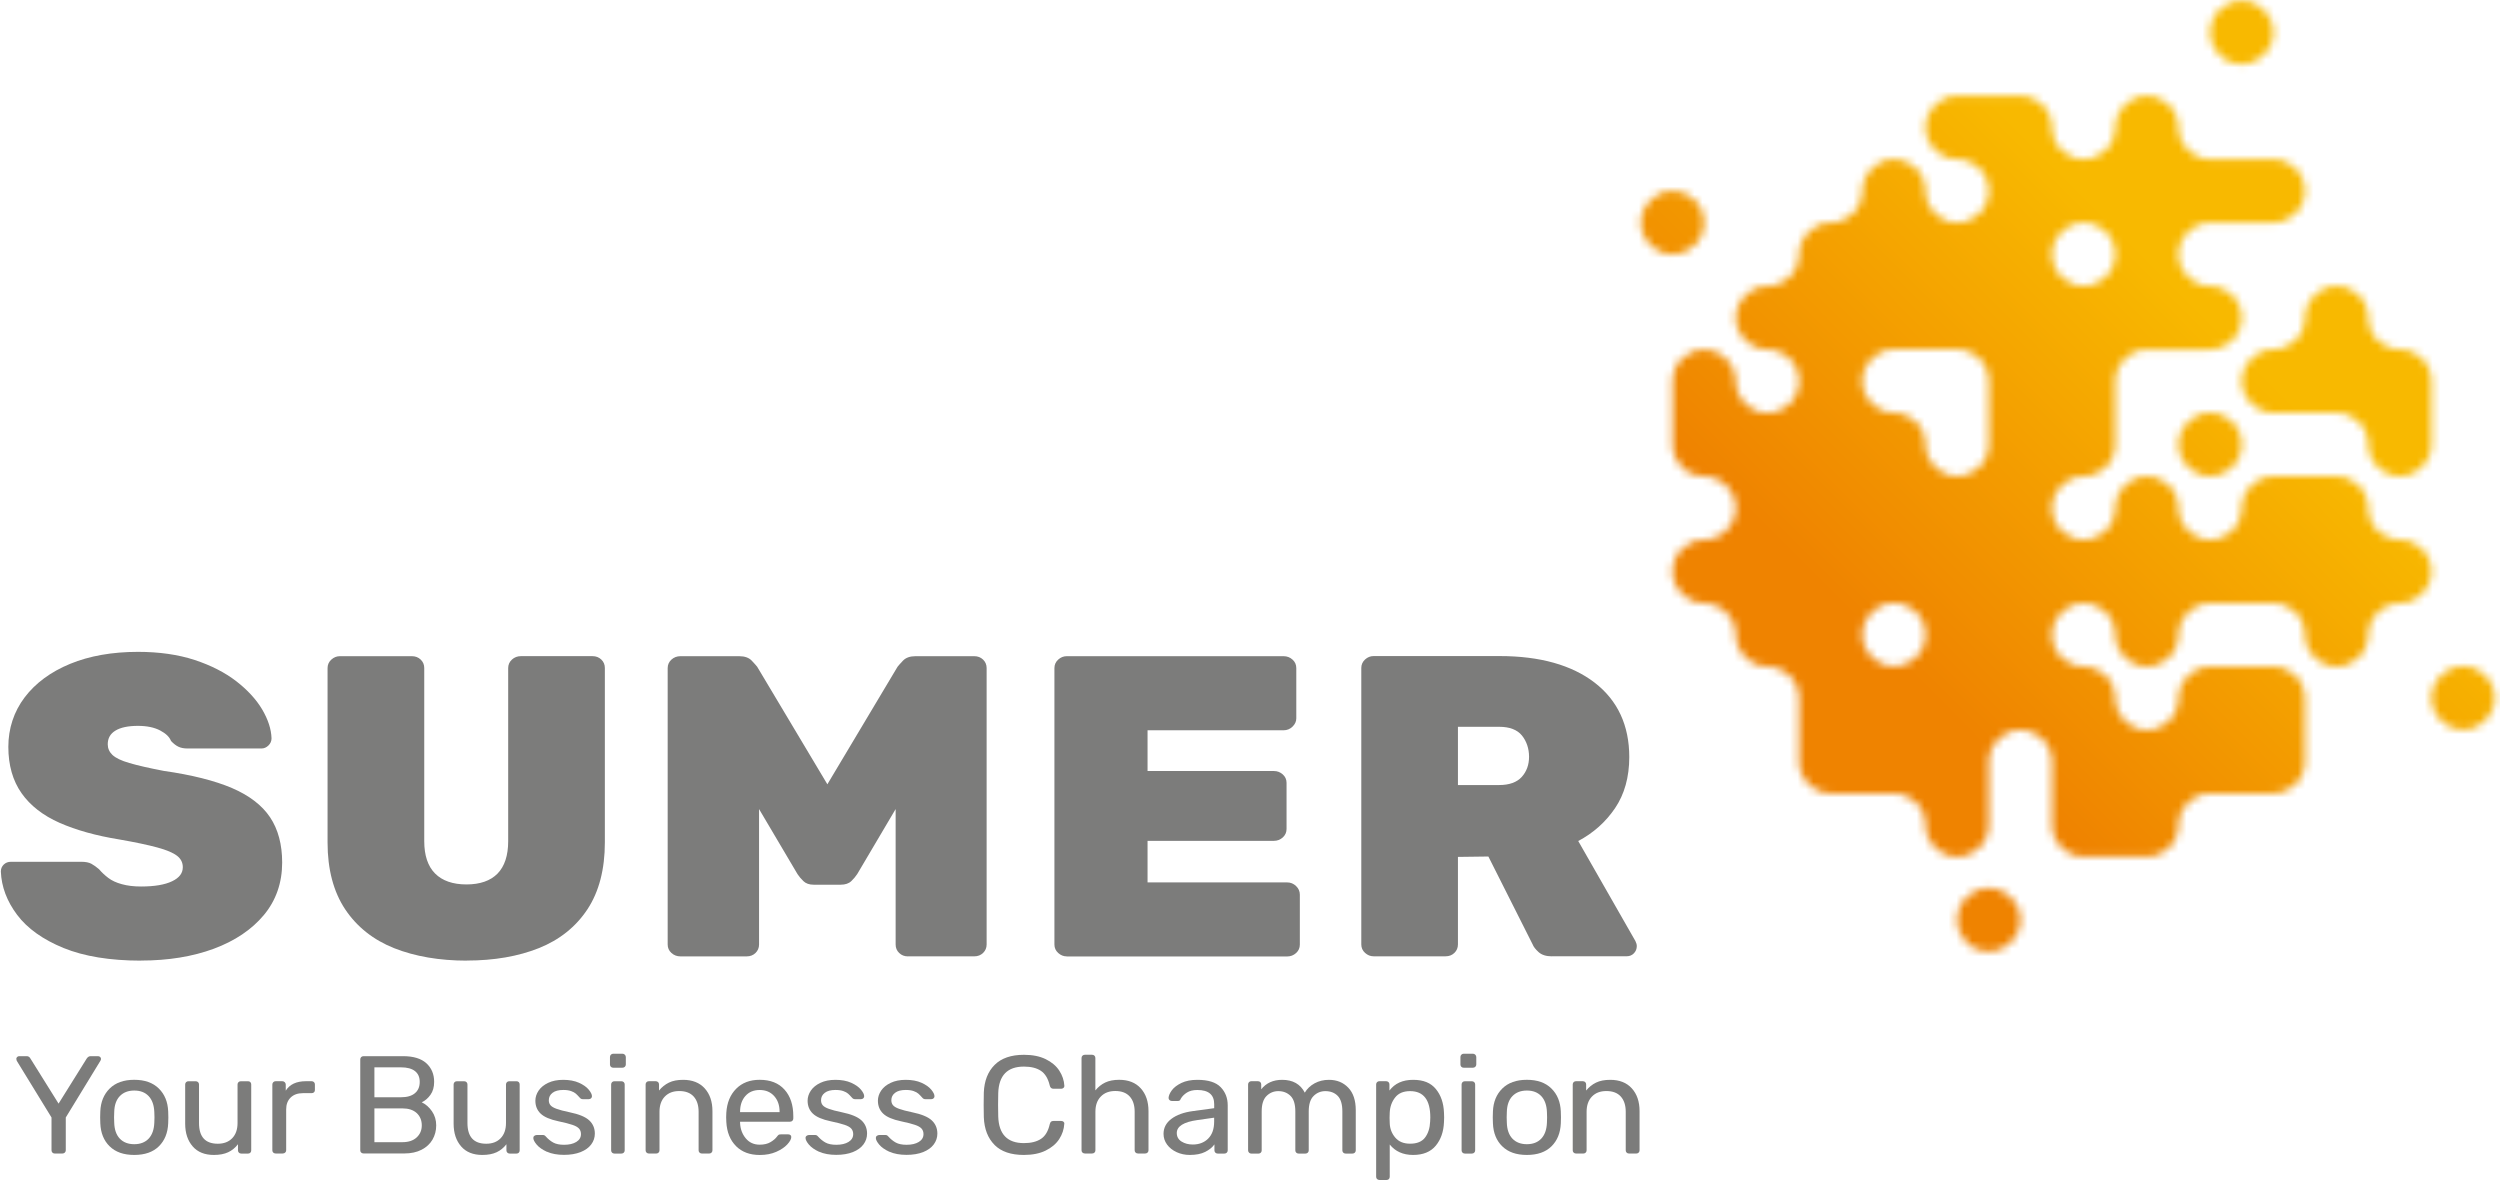 <svg width="315" height="151" viewBox="0 0 315 151" fill="none" xmlns="http://www.w3.org/2000/svg">
<mask id="mask0_1085_2804" style="mask-type:luminance" maskUnits="userSpaceOnUse" x="206" y="0" width="109" height="120">
<path d="M246.6 115.902C246.6 118.107 248.382 119.898 250.582 119.898C252.781 119.898 254.569 118.112 254.569 115.902C254.569 113.693 252.786 111.907 250.582 111.907C248.377 111.907 246.6 113.693 246.6 115.902ZM306.373 87.951C306.373 90.155 308.155 91.946 310.36 91.946C312.564 91.946 314.347 90.16 314.347 87.951C314.347 85.741 312.564 83.954 310.36 83.954C308.155 83.954 306.373 85.741 306.373 87.951ZM274.493 56.002C274.493 58.207 276.275 59.998 278.48 59.998C280.684 59.998 282.462 58.212 282.462 56.002C282.462 53.793 280.679 52.007 278.48 52.007C276.28 52.007 274.493 53.793 274.493 56.002ZM290.431 40.029C290.431 42.233 288.648 44.024 286.449 44.024C284.249 44.024 282.462 45.811 282.462 48.02C282.462 50.23 284.244 52.016 286.449 52.016H294.417C296.617 52.016 298.399 53.803 298.399 56.012C298.399 58.222 300.182 60.008 302.381 60.008C304.581 60.008 306.368 58.222 306.368 56.012V48.025C306.368 45.821 304.586 44.029 302.381 44.029C300.177 44.029 298.399 42.243 298.399 40.033C298.399 37.824 296.617 36.037 294.417 36.037C292.218 36.037 290.431 37.824 290.431 40.033M206.751 28.05C206.751 30.255 208.533 32.046 210.738 32.046C212.942 32.046 214.72 30.26 214.72 28.05C214.72 25.841 212.937 24.055 210.738 24.055C208.538 24.055 206.751 25.841 206.751 28.05ZM234.644 79.968C234.644 77.764 236.426 75.972 238.631 75.972C240.836 75.972 242.613 77.759 242.613 79.968C242.613 82.178 240.831 83.964 238.631 83.964C236.431 83.964 234.644 82.178 234.644 79.968ZM242.613 56.007C242.613 53.803 240.831 52.011 238.631 52.011C236.431 52.011 234.644 50.225 234.644 48.016C234.644 45.806 236.426 44.02 238.631 44.02H246.6C248.799 44.02 250.582 45.806 250.582 48.016V56.002C250.582 58.207 248.799 59.998 246.6 59.998C244.4 59.998 242.613 58.212 242.613 56.002M258.551 32.041C258.551 29.837 260.333 28.046 262.537 28.046C264.742 28.046 266.519 29.832 266.519 32.041C266.519 34.251 264.737 36.037 262.537 36.037C260.338 36.037 258.551 34.251 258.551 32.041ZM266.519 16.067C266.519 18.272 264.737 20.064 262.537 20.064C260.338 20.064 258.551 18.277 258.551 16.067C258.551 13.858 256.768 12.072 254.569 12.072H246.6C244.4 12.072 242.613 13.858 242.613 16.067C242.613 18.277 244.395 20.064 246.6 20.064C248.804 20.064 250.582 21.85 250.582 24.059C250.582 26.269 248.799 28.055 246.6 28.055C244.4 28.055 242.613 26.269 242.613 24.059C242.613 21.85 240.831 20.064 238.631 20.064C236.431 20.064 234.644 21.85 234.644 24.059C234.644 26.269 232.862 28.055 230.662 28.055C228.463 28.055 226.675 29.842 226.675 32.051C226.675 34.261 224.893 36.047 222.689 36.047C220.484 36.047 218.702 37.834 218.702 40.043C218.702 42.253 220.484 44.039 222.689 44.039C224.893 44.039 226.675 45.826 226.675 48.035C226.675 50.245 224.893 52.031 222.689 52.031C220.484 52.031 218.702 50.245 218.702 48.035C218.702 45.826 216.919 44.039 214.715 44.039C212.51 44.039 210.733 45.826 210.733 48.035V56.022C210.733 58.227 212.515 60.018 214.715 60.018C216.914 60.018 218.702 61.804 218.702 64.014C218.702 66.224 216.919 68.01 214.715 68.01C212.51 68.01 210.733 69.796 210.733 72.006C210.733 74.216 212.515 76.002 214.715 76.002C216.914 76.002 218.702 77.788 218.702 79.998C218.702 82.207 220.484 83.994 222.689 83.994C224.893 83.994 226.675 85.78 226.675 87.99V95.977C226.675 98.181 228.458 99.973 230.662 99.973H238.631C240.831 99.973 242.613 101.759 242.613 103.969C242.613 106.178 244.395 107.965 246.6 107.965C248.804 107.965 250.582 106.178 250.582 103.969V95.982C250.582 93.777 252.364 91.986 254.569 91.986C256.773 91.986 258.551 93.772 258.551 95.982V103.969C258.551 106.173 260.333 107.965 262.537 107.965H270.506C272.706 107.965 274.488 106.178 274.488 103.969C274.488 101.759 276.27 99.973 278.475 99.973H286.444C288.643 99.973 290.426 98.186 290.426 95.977V87.99C290.426 85.785 288.643 83.994 286.444 83.994H278.475C276.275 83.994 274.488 85.78 274.488 87.99C274.488 90.199 272.706 91.986 270.506 91.986C268.306 91.986 266.519 90.199 266.519 87.99C266.519 85.78 264.737 83.994 262.537 83.994C260.338 83.994 258.551 82.207 258.551 79.998C258.551 77.788 260.333 76.002 262.537 76.002C264.742 76.002 266.519 77.788 266.519 79.998C266.519 82.207 268.302 83.994 270.506 83.994C272.711 83.994 274.488 82.207 274.488 79.998C274.488 77.788 276.27 76.002 278.475 76.002H286.444C288.643 76.002 290.426 77.788 290.426 79.998C290.426 82.207 292.208 83.994 294.412 83.994C296.617 83.994 298.394 82.207 298.394 79.998C298.394 77.788 300.177 76.002 302.376 76.002C304.576 76.002 306.363 74.216 306.363 72.006C306.363 69.796 304.581 68.01 302.376 68.01C300.172 68.01 298.394 66.224 298.394 64.014C298.394 61.804 296.612 60.018 294.412 60.018H286.444C284.244 60.018 282.457 61.804 282.457 64.014C282.457 66.224 280.675 68.01 278.475 68.01C276.275 68.01 274.488 66.224 274.488 64.014C274.488 61.804 272.706 60.018 270.506 60.018C268.306 60.018 266.519 61.804 266.519 64.014C266.519 66.224 264.737 68.01 262.537 68.01C260.338 68.01 258.551 66.224 258.551 64.014C258.551 61.804 260.333 60.018 262.537 60.018C264.742 60.018 266.519 58.232 266.519 56.022V48.035C266.519 45.831 268.302 44.039 270.506 44.039H278.475C280.675 44.039 282.457 42.253 282.457 40.043C282.457 37.834 280.675 36.047 278.475 36.047C276.275 36.047 274.488 34.261 274.488 32.051C274.488 29.842 276.27 28.055 278.475 28.055H286.444C288.643 28.055 290.426 26.269 290.426 24.059C290.426 21.85 288.643 20.064 286.444 20.064H278.475C276.275 20.064 274.488 18.277 274.488 16.067C274.488 13.858 272.706 12.072 270.506 12.072C268.306 12.072 266.519 13.858 266.519 16.067ZM278.475 4.085C278.475 6.289 280.257 8.081 282.457 8.081C284.656 8.081 286.444 6.294 286.444 4.085C286.444 1.875 284.661 0.089 282.457 0.089C280.252 0.089 278.475 1.875 278.475 4.085Z" fill="white"/>
</mask>
<g mask="url(#mask0_1085_2804)">
<path d="M158.398 48.552L249.502 -41.771L363.063 72.05L271.965 162.373L158.398 48.552Z" fill="url(#paint0_linear_1085_2804)"/>
</g>
<path d="M17.774 121.04C13.876 121.04 10.591 120.504 8.004 119.446C5.416 118.388 3.447 116.985 2.161 115.273C0.874 113.565 0.182 111.729 0.108 109.815C0.108 109.461 0.231 109.17 0.472 108.934C0.712 108.703 1.012 108.585 1.375 108.585H10.242C10.778 108.585 11.205 108.668 11.514 108.836C11.814 109.003 12.143 109.229 12.476 109.52C12.815 109.918 13.203 110.283 13.645 110.617C14.082 110.952 14.652 111.218 15.344 111.405C16.036 111.601 16.856 111.7 17.774 111.7C19.463 111.7 20.779 111.478 21.692 111.035C22.596 110.602 23.033 110.022 23.033 109.269C23.033 108.683 22.797 108.216 22.316 107.837C21.825 107.453 20.985 107.094 19.812 106.779C18.634 106.459 17.003 106.114 14.966 105.76C12.113 105.297 9.609 104.599 7.522 103.683C5.436 102.763 3.815 101.508 2.716 99.943C1.611 98.373 1.051 96.415 1.051 94.107C1.051 91.799 1.743 89.668 3.108 87.867C4.468 86.071 6.398 84.648 8.838 83.644C11.274 82.641 14.151 82.134 17.381 82.134C20.052 82.134 22.458 82.478 24.525 83.157C26.592 83.836 28.355 84.742 29.769 85.834C31.183 86.932 32.283 88.123 33.029 89.382C33.776 90.647 34.178 91.873 34.213 93.029C34.213 93.379 34.08 93.684 33.82 93.935C33.56 94.186 33.265 94.309 32.946 94.309H23.632C23.17 94.309 22.782 94.235 22.473 94.082C22.169 93.939 21.859 93.693 21.55 93.364C21.354 92.857 20.902 92.419 20.18 92.04C19.453 91.656 18.511 91.459 17.381 91.459C16.144 91.459 15.182 91.661 14.534 92.064C13.886 92.463 13.576 93.024 13.576 93.787C13.576 94.294 13.773 94.742 14.161 95.116C14.558 95.499 15.275 95.844 16.296 96.139C17.327 96.444 18.791 96.779 20.637 97.133C24.162 97.635 27.049 98.364 29.219 99.289C31.399 100.224 33.02 101.464 34.031 102.98C35.042 104.495 35.553 106.41 35.553 108.678C35.553 111.232 34.777 113.462 33.245 115.297C31.718 117.128 29.592 118.56 26.931 119.544C24.275 120.528 21.192 121.03 17.779 121.03" fill="#7C7C7B"/>
<path d="M58.831 121.04C55.38 121.04 52.296 120.514 49.674 119.475C47.047 118.432 44.966 116.783 43.493 114.574C42.02 112.364 41.273 109.535 41.273 106.164V84.176C41.273 83.753 41.435 83.394 41.75 83.108C42.064 82.823 42.422 82.68 42.815 82.68H51.908C52.34 82.68 52.709 82.823 53.008 83.108C53.308 83.394 53.455 83.753 53.455 84.171V105.996C53.455 107.788 53.916 109.161 54.825 110.066C55.728 110.976 57.059 111.439 58.772 111.439C60.486 111.439 61.807 110.976 62.691 110.071C63.579 109.161 64.031 107.792 64.031 105.996V84.171C64.031 83.748 64.193 83.394 64.507 83.103C64.821 82.818 65.195 82.675 65.632 82.675H74.666C75.098 82.675 75.466 82.818 75.766 83.103C76.065 83.389 76.212 83.748 76.212 84.166V106.154C76.212 109.525 75.476 112.354 74.022 114.564C72.564 116.774 70.507 118.422 67.895 119.465C65.288 120.504 62.239 121.03 58.821 121.03" fill="#7C7C7B"/>
<path d="M114.392 120.504C113.96 120.504 113.591 120.361 113.297 120.076C112.997 119.79 112.85 119.431 112.85 119.013V101.941L108.009 110.135C107.817 110.43 107.567 110.725 107.267 111.016C106.953 111.321 106.501 111.473 105.917 111.473H102.515C101.97 111.473 101.533 111.321 101.223 111.016C100.924 110.725 100.673 110.43 100.487 110.14L95.641 101.941V119.013C95.641 119.431 95.489 119.79 95.194 120.076C94.899 120.361 94.526 120.504 94.094 120.504H85.728C85.296 120.504 84.917 120.361 84.603 120.076C84.284 119.79 84.127 119.431 84.127 119.013V84.176C84.127 83.753 84.289 83.394 84.603 83.108C84.917 82.823 85.296 82.68 85.728 82.68H93.147C93.839 82.68 94.369 82.872 94.722 83.246C95.061 83.605 95.287 83.861 95.4 84.004L104.248 98.821L113.09 84.014C113.208 83.861 113.434 83.605 113.773 83.246C114.126 82.872 114.657 82.68 115.349 82.68H122.768C123.2 82.68 123.568 82.823 123.868 83.108C124.162 83.394 124.315 83.753 124.315 84.171V119.008C124.315 119.426 124.162 119.785 123.868 120.071C123.573 120.356 123.2 120.499 122.768 120.499H114.401L114.392 120.504Z" fill="#7C7C7B"/>
<path d="M134.399 120.504C134.006 120.504 133.648 120.361 133.334 120.076C133.015 119.79 132.857 119.431 132.857 119.013V84.176C132.857 83.753 133.019 83.394 133.334 83.108C133.648 82.823 134.006 82.68 134.399 82.68H161.733C162.165 82.68 162.543 82.823 162.857 83.108C163.176 83.394 163.333 83.753 163.333 84.176V90.519C163.333 90.903 163.171 91.252 162.857 91.558C162.543 91.863 162.165 92.015 161.733 92.015H144.592V97.148H160.505C160.937 97.148 161.315 97.291 161.629 97.576C161.949 97.862 162.106 98.221 162.106 98.644V104.451C162.106 104.869 161.944 105.229 161.629 105.519C161.315 105.804 160.937 105.947 160.505 105.947H144.592V111.183H162.179C162.611 111.183 162.99 111.336 163.304 111.641C163.623 111.946 163.78 112.31 163.78 112.733V119.022C163.78 119.446 163.618 119.8 163.304 120.085C162.99 120.371 162.611 120.514 162.179 120.514H134.399V120.504Z" fill="#7C7C7B"/>
<path d="M195.543 120.499C194.816 120.499 194.246 120.317 193.859 119.962C193.471 119.608 193.225 119.293 193.107 118.983L187.535 107.92L183.7 107.97V119.003C183.7 119.421 183.548 119.78 183.253 120.066C182.959 120.351 182.59 120.494 182.158 120.494H173.065C172.672 120.494 172.314 120.351 172 120.066C171.681 119.78 171.523 119.421 171.523 118.998V84.161C171.523 83.738 171.685 83.384 172 83.093C172.314 82.808 172.672 82.665 173.065 82.665H188.963C194.021 82.665 198.042 83.792 200.929 86.016C203.821 88.246 205.289 91.4 205.289 95.391C205.289 97.906 204.685 100.081 203.487 101.843C202.309 103.58 200.752 104.968 198.857 105.967L206.06 118.57C206.178 118.801 206.236 119.013 206.236 119.209C206.236 119.554 206.114 119.859 205.878 120.11C205.637 120.361 205.333 120.489 204.975 120.489H195.548L195.543 120.499ZM188.905 98.915C190.171 98.915 191.124 98.57 191.738 97.896C192.351 97.217 192.661 96.361 192.661 95.352C192.661 94.343 192.356 93.403 191.762 92.67C191.168 91.946 190.211 91.577 188.905 91.577H183.7V98.915H188.905Z" fill="#7C7C7B"/>
<path d="M6.609 145.232C6.531 145.154 6.491 145.06 6.491 144.942V140.803L2.107 133.653C2.107 133.653 2.102 133.594 2.087 133.55C2.063 133.5 2.053 133.461 2.053 133.427C2.053 133.333 2.087 133.249 2.161 133.181C2.234 133.112 2.318 133.077 2.416 133.077H3.364C3.57 133.077 3.727 133.176 3.835 133.377L7.38 139.056L10.925 133.377C11.057 133.181 11.22 133.077 11.416 133.077H12.344C12.452 133.077 12.545 133.112 12.619 133.181C12.693 133.249 12.727 133.333 12.727 133.427C12.727 133.486 12.702 133.56 12.653 133.653L8.288 140.803V144.942C8.288 145.06 8.244 145.154 8.161 145.232C8.077 145.306 7.974 145.346 7.851 145.346H6.904C6.781 145.346 6.683 145.306 6.604 145.232" fill="#7C7C7B"/>
<path d="M13.812 144.435C13.076 143.712 12.688 142.747 12.639 141.542L12.619 140.789L12.639 140.036C12.688 138.845 13.081 137.885 13.822 137.152C14.563 136.424 15.59 136.055 16.915 136.055C18.241 136.055 19.267 136.419 20.009 137.152C20.75 137.88 21.143 138.845 21.192 140.036C21.202 140.164 21.212 140.415 21.212 140.789C21.212 141.163 21.207 141.414 21.192 141.542C21.143 142.747 20.75 143.712 20.018 144.435C19.287 145.159 18.251 145.523 16.915 145.523C15.58 145.523 14.549 145.159 13.817 144.435M18.727 143.471C19.169 143.003 19.41 142.334 19.444 141.453C19.459 141.335 19.464 141.113 19.464 140.789C19.464 140.464 19.459 140.237 19.444 140.124C19.41 139.248 19.169 138.574 18.727 138.107C18.285 137.639 17.681 137.408 16.915 137.408C16.149 137.408 15.545 137.644 15.099 138.107C14.647 138.574 14.411 139.248 14.392 140.124L14.372 140.789L14.392 141.453C14.416 142.329 14.652 143.003 15.099 143.471C15.545 143.938 16.154 144.169 16.915 144.169C17.676 144.169 18.28 143.938 18.727 143.471Z" fill="#7C7C7B"/>
<path d="M24.28 144.445C23.651 143.727 23.332 142.772 23.332 141.581V136.64C23.332 136.522 23.371 136.429 23.45 136.35C23.528 136.271 23.627 136.237 23.749 136.237H24.658C24.78 136.237 24.879 136.276 24.957 136.35C25.036 136.424 25.075 136.522 25.075 136.64V141.497C25.075 143.239 25.861 144.11 27.442 144.11C28.208 144.11 28.811 143.879 29.258 143.417C29.705 142.954 29.931 142.314 29.931 141.497V136.64C29.931 136.522 29.97 136.429 30.049 136.35C30.127 136.271 30.226 136.237 30.348 136.237H31.257C31.379 136.237 31.473 136.276 31.546 136.35C31.62 136.424 31.654 136.522 31.654 136.64V144.947C31.654 145.065 31.62 145.159 31.546 145.237C31.473 145.311 31.379 145.351 31.257 145.351H30.402C30.279 145.351 30.181 145.311 30.103 145.237C30.024 145.159 29.985 145.065 29.985 144.947V144.174C29.646 144.617 29.234 144.957 28.748 145.183C28.262 145.41 27.663 145.523 26.946 145.523C25.792 145.523 24.903 145.164 24.275 144.445" fill="#7C7C7B"/>
<path d="M34.433 145.232C34.355 145.154 34.315 145.06 34.315 144.942V136.65C34.315 136.532 34.355 136.433 34.433 136.355C34.512 136.271 34.61 136.232 34.733 136.232H35.568C35.69 136.232 35.793 136.271 35.877 136.355C35.96 136.438 36.004 136.537 36.004 136.65V137.423C36.5 136.63 37.35 136.232 38.553 136.232H39.26C39.383 136.232 39.481 136.271 39.559 136.345C39.638 136.419 39.677 136.517 39.677 136.635V137.354C39.677 137.472 39.638 137.565 39.559 137.634C39.481 137.703 39.383 137.738 39.26 137.738H38.17C37.517 137.738 37.001 137.92 36.623 138.289C36.245 138.658 36.058 139.155 36.058 139.785V144.937C36.058 145.055 36.014 145.149 35.931 145.228C35.847 145.301 35.744 145.341 35.621 145.341H34.733C34.61 145.341 34.512 145.301 34.433 145.228" fill="#7C7C7B"/>
<path d="M45.51 145.232C45.432 145.154 45.393 145.06 45.393 144.942V133.496C45.393 133.368 45.432 133.264 45.51 133.19C45.589 133.117 45.692 133.077 45.81 133.077H50.794C52.09 133.077 53.067 133.377 53.72 133.968C54.373 134.563 54.702 135.346 54.702 136.315C54.702 136.97 54.55 137.511 54.24 137.944C53.931 138.377 53.563 138.692 53.14 138.889C53.651 139.135 54.078 139.514 54.432 140.026C54.785 140.543 54.962 141.133 54.962 141.797C54.962 142.462 54.805 143.047 54.501 143.584C54.191 144.12 53.734 144.548 53.126 144.863C52.522 145.178 51.79 145.336 50.941 145.336H45.81C45.687 145.336 45.589 145.296 45.51 145.223M50.523 138.254C51.289 138.254 51.874 138.087 52.276 137.747C52.684 137.408 52.885 136.935 52.885 136.325C52.885 135.715 52.684 135.272 52.286 134.957C51.883 134.642 51.299 134.485 50.523 134.485H47.175V138.254H50.523ZM50.705 143.914C51.471 143.914 52.065 143.717 52.497 143.318C52.929 142.92 53.145 142.413 53.145 141.793C53.145 141.173 52.929 140.631 52.497 140.242C52.07 139.849 51.471 139.657 50.705 139.657H47.175V143.914H50.705Z" fill="#7C7C7B"/>
<path d="M58.104 144.445C57.475 143.727 57.156 142.772 57.156 141.581V136.64C57.156 136.522 57.196 136.429 57.274 136.35C57.353 136.271 57.451 136.237 57.574 136.237H58.482C58.605 136.237 58.703 136.276 58.781 136.35C58.86 136.424 58.899 136.522 58.899 136.64V141.497C58.899 143.239 59.685 144.11 61.266 144.11C62.032 144.11 62.636 143.879 63.083 143.417C63.529 142.954 63.755 142.314 63.755 141.497V136.64C63.755 136.522 63.794 136.429 63.873 136.35C63.952 136.271 64.05 136.237 64.172 136.237H65.081C65.204 136.237 65.297 136.276 65.371 136.35C65.444 136.424 65.478 136.522 65.478 136.64V144.947C65.478 145.065 65.444 145.159 65.371 145.237C65.297 145.311 65.204 145.351 65.081 145.351H64.227C64.104 145.351 64.006 145.311 63.927 145.237C63.849 145.159 63.809 145.065 63.809 144.947V144.174C63.47 144.617 63.058 144.957 62.572 145.183C62.086 145.41 61.487 145.523 60.77 145.523C59.616 145.523 58.727 145.164 58.099 144.445" fill="#7C7C7B"/>
<path d="M68.916 145.129C68.341 144.863 67.909 144.563 67.624 144.224C67.34 143.884 67.197 143.604 67.197 143.382C67.197 143.264 67.242 143.175 67.335 143.111C67.428 143.047 67.521 143.013 67.615 143.013H68.435C68.557 143.013 68.665 143.072 68.763 143.19C69.053 143.515 69.372 143.776 69.711 143.963C70.05 144.15 70.507 144.243 71.076 144.243C71.705 144.243 72.22 144.125 72.613 143.884C73.006 143.643 73.202 143.313 73.202 142.895C73.202 142.614 73.119 142.383 72.957 142.201C72.795 142.019 72.515 141.861 72.117 141.729C71.724 141.596 71.14 141.443 70.364 141.281C69.308 141.059 68.562 140.739 68.12 140.316C67.678 139.893 67.457 139.352 67.457 138.687C67.457 138.244 67.595 137.821 67.865 137.418C68.14 137.014 68.538 136.689 69.068 136.438C69.598 136.187 70.227 136.059 70.968 136.059C71.71 136.059 72.407 136.182 72.952 136.429C73.497 136.675 73.909 136.965 74.179 137.295C74.454 137.629 74.587 137.905 74.587 138.126C74.587 138.235 74.547 138.318 74.469 138.392C74.39 138.461 74.297 138.495 74.189 138.495H73.423C73.276 138.495 73.158 138.436 73.06 138.318C72.863 138.097 72.696 137.925 72.559 137.802C72.421 137.678 72.22 137.57 71.96 137.477C71.7 137.383 71.371 137.334 70.968 137.334C70.384 137.334 69.937 137.452 69.623 137.693C69.308 137.934 69.151 138.244 69.151 138.628C69.151 138.874 69.215 139.081 69.353 139.248C69.485 139.416 69.741 139.573 70.124 139.711C70.507 139.854 71.061 139.996 71.788 140.149C72.937 140.385 73.757 140.72 74.233 141.158C74.709 141.596 74.95 142.157 74.95 142.831C74.95 143.333 74.798 143.791 74.493 144.199C74.189 144.607 73.747 144.927 73.158 145.164C72.569 145.395 71.871 145.513 71.056 145.513C70.241 145.513 69.495 145.38 68.921 145.119" fill="#7C7C7B"/>
<path d="M76.973 134.421C76.895 134.347 76.856 134.248 76.856 134.13V133.186C76.856 133.067 76.895 132.969 76.973 132.89C77.052 132.812 77.15 132.767 77.273 132.767H78.417C78.54 132.767 78.643 132.807 78.726 132.89C78.81 132.974 78.854 133.072 78.854 133.186V134.13C78.854 134.248 78.81 134.342 78.726 134.421C78.643 134.499 78.54 134.534 78.417 134.534H77.273C77.15 134.534 77.052 134.495 76.973 134.421ZM77.121 145.237C77.042 145.159 77.003 145.065 77.003 144.947V136.64C77.003 136.522 77.042 136.429 77.121 136.35C77.199 136.271 77.297 136.237 77.42 136.237H78.294C78.417 136.237 78.515 136.276 78.594 136.35C78.672 136.424 78.711 136.522 78.711 136.64V144.947C78.711 145.065 78.672 145.159 78.594 145.237C78.515 145.311 78.417 145.351 78.294 145.351H77.42C77.297 145.351 77.199 145.311 77.121 145.237Z" fill="#7C7C7B"/>
<path d="M81.466 145.232C81.387 145.154 81.348 145.06 81.348 144.942V136.635C81.348 136.517 81.387 136.424 81.466 136.345C81.544 136.266 81.642 136.232 81.765 136.232H82.619C82.742 136.232 82.84 136.271 82.919 136.345C82.997 136.419 83.037 136.517 83.037 136.635V137.408C83.39 136.975 83.803 136.645 84.284 136.409C84.765 136.173 85.359 136.059 86.076 136.059C87.24 136.059 88.148 136.419 88.796 137.137C89.444 137.856 89.768 138.81 89.768 140.001V144.942C89.768 145.06 89.729 145.154 89.65 145.232C89.572 145.306 89.474 145.346 89.351 145.346H88.442C88.32 145.346 88.222 145.306 88.143 145.232C88.064 145.154 88.025 145.06 88.025 144.942V140.085C88.025 139.258 87.814 138.614 87.397 138.156C86.979 137.698 86.375 137.472 85.59 137.472C84.804 137.472 84.22 137.703 83.768 138.166C83.321 138.628 83.096 139.268 83.096 140.085V144.942C83.096 145.06 83.056 145.154 82.978 145.232C82.899 145.306 82.801 145.346 82.678 145.346H81.77C81.647 145.346 81.549 145.306 81.47 145.232" fill="#7C7C7B"/>
<path d="M92.743 144.411C91.997 143.668 91.589 142.654 91.516 141.369L91.496 140.774L91.516 140.193C91.599 138.933 92.016 137.925 92.763 137.177C93.509 136.429 94.491 136.055 95.719 136.055C97.064 136.055 98.11 136.468 98.846 137.29C99.588 138.112 99.956 139.229 99.956 140.631V140.931C99.956 141.049 99.917 141.143 99.838 141.222C99.76 141.3 99.661 141.335 99.538 141.335H93.249V141.492C93.283 142.255 93.524 142.9 93.966 143.431C94.408 143.963 94.992 144.229 95.719 144.229C96.278 144.229 96.735 144.12 97.093 143.904C97.452 143.687 97.717 143.461 97.884 143.23C97.992 143.087 98.075 143.003 98.129 142.974C98.183 142.944 98.282 142.929 98.429 142.929H99.318C99.426 142.929 99.519 142.959 99.593 143.018C99.666 143.077 99.701 143.156 99.701 143.264C99.701 143.52 99.534 143.83 99.2 144.194C98.866 144.558 98.399 144.868 97.8 145.134C97.201 145.395 96.514 145.528 95.733 145.528C94.486 145.528 93.49 145.159 92.743 144.416M98.228 140.129V140.075C98.228 139.268 98.002 138.614 97.545 138.102C97.088 137.595 96.48 137.339 95.719 137.339C94.958 137.339 94.354 137.595 93.912 138.102C93.47 138.609 93.249 139.268 93.249 140.075V140.129H98.233H98.228Z" fill="#7C7C7B"/>
<path d="M103.217 145.129C102.642 144.863 102.21 144.563 101.925 144.224C101.64 143.884 101.498 143.604 101.498 143.382C101.498 143.264 101.542 143.175 101.636 143.111C101.729 143.047 101.822 143.013 101.915 143.013H102.735C102.858 143.013 102.966 143.072 103.064 143.19C103.354 143.515 103.673 143.776 104.012 143.963C104.351 144.15 104.807 144.243 105.377 144.243C106.005 144.243 106.521 144.125 106.914 143.884C107.306 143.643 107.503 143.313 107.503 142.895C107.503 142.614 107.419 142.383 107.257 142.201C107.095 142.019 106.815 141.861 106.418 141.729C106.025 141.596 105.441 141.443 104.665 141.281C103.609 141.059 102.863 140.739 102.421 140.316C101.979 139.893 101.758 139.352 101.758 138.687C101.758 138.244 101.896 137.821 102.166 137.418C102.441 137.014 102.838 136.689 103.369 136.438C103.899 136.187 104.527 136.059 105.269 136.059C106.01 136.059 106.707 136.182 107.252 136.429C107.797 136.675 108.21 136.965 108.48 137.295C108.755 137.629 108.887 137.905 108.887 138.126C108.887 138.235 108.848 138.318 108.77 138.392C108.691 138.461 108.598 138.495 108.49 138.495H107.724C107.577 138.495 107.459 138.436 107.36 138.318C107.164 138.097 106.997 137.925 106.86 137.802C106.722 137.678 106.521 137.57 106.261 137.477C106 137.383 105.671 137.334 105.269 137.334C104.685 137.334 104.238 137.452 103.924 137.693C103.609 137.934 103.452 138.244 103.452 138.628C103.452 138.874 103.516 139.081 103.653 139.248C103.786 139.416 104.041 139.573 104.424 139.711C104.807 139.854 105.362 139.996 106.089 140.149C107.238 140.385 108.058 140.72 108.534 141.158C109.01 141.596 109.251 142.157 109.251 142.831C109.251 143.333 109.099 143.791 108.794 144.199C108.49 144.607 108.048 144.927 107.459 145.164C106.869 145.395 106.172 145.513 105.357 145.513C104.542 145.513 103.796 145.38 103.221 145.119" fill="#7C7C7B"/>
<path d="M112.074 145.129C111.499 144.863 111.067 144.563 110.783 144.224C110.498 143.884 110.355 143.604 110.355 143.382C110.355 143.264 110.4 143.175 110.493 143.111C110.586 143.047 110.68 143.013 110.773 143.013H111.593C111.716 143.013 111.824 143.072 111.922 143.19C112.211 143.515 112.531 143.776 112.869 143.963C113.208 144.15 113.665 144.243 114.234 144.243C114.863 144.243 115.378 144.125 115.771 143.884C116.164 143.643 116.36 143.313 116.36 142.895C116.36 142.614 116.277 142.383 116.115 142.201C115.953 142.019 115.673 141.861 115.275 141.729C114.882 141.596 114.298 141.443 113.522 141.281C112.467 141.059 111.72 140.739 111.279 140.316C110.837 139.893 110.616 139.352 110.616 138.687C110.616 138.244 110.753 137.821 111.023 137.418C111.298 137.014 111.696 136.689 112.226 136.438C112.756 136.187 113.385 136.059 114.126 136.059C114.868 136.059 115.565 136.182 116.11 136.429C116.655 136.675 117.067 136.965 117.337 137.295C117.612 137.629 117.745 137.905 117.745 138.126C117.745 138.235 117.706 138.318 117.627 138.392C117.548 138.461 117.455 138.495 117.347 138.495H116.581C116.434 138.495 116.316 138.436 116.218 138.318C116.022 138.097 115.855 137.925 115.717 137.802C115.58 137.678 115.378 137.57 115.118 137.477C114.858 137.383 114.529 137.334 114.126 137.334C113.542 137.334 113.095 137.452 112.781 137.693C112.467 137.934 112.31 138.244 112.31 138.628C112.31 138.874 112.373 139.081 112.511 139.248C112.643 139.416 112.899 139.573 113.282 139.711C113.665 139.854 114.22 139.996 114.946 140.149C116.095 140.385 116.915 140.72 117.391 141.158C117.868 141.596 118.108 142.157 118.108 142.831C118.108 143.333 117.956 143.791 117.652 144.199C117.347 144.607 116.905 144.927 116.316 145.164C115.727 145.395 115.03 145.513 114.215 145.513C113.4 145.513 112.653 145.38 112.079 145.119" fill="#7C7C7B"/>
<path d="M125.316 144.258C124.472 143.417 124.02 142.255 123.961 140.769C123.946 140.454 123.941 139.942 123.941 139.229C123.941 138.515 123.946 137.979 123.961 137.654C124.02 136.182 124.477 135.021 125.326 134.175C126.175 133.328 127.403 132.905 129.018 132.905C130.098 132.905 131.012 133.087 131.763 133.456C132.514 133.825 133.084 134.308 133.472 134.903C133.859 135.498 134.071 136.133 134.11 136.812V136.847C134.11 136.94 134.071 137.019 133.992 137.083C133.913 137.147 133.825 137.181 133.727 137.181H132.725C132.485 137.181 132.332 137.049 132.269 136.778C132.062 135.902 131.694 135.287 131.159 134.928C130.624 134.568 129.912 134.391 129.013 134.391C126.927 134.391 125.846 135.508 125.778 137.738C125.768 138.053 125.758 138.54 125.758 139.194C125.758 139.849 125.763 140.346 125.778 140.685C125.851 142.92 126.932 144.032 129.013 144.032C129.912 144.032 130.629 143.855 131.169 143.495C131.709 143.141 132.072 142.521 132.269 141.645C132.308 141.492 132.362 141.389 132.431 141.33C132.504 141.271 132.602 141.241 132.72 141.241H133.722C133.83 141.241 133.923 141.276 134.002 141.34C134.08 141.404 134.115 141.487 134.1 141.596C134.061 142.285 133.85 142.924 133.462 143.525C133.074 144.12 132.504 144.603 131.753 144.972C131.002 145.341 130.084 145.523 129.008 145.523C127.383 145.523 126.151 145.104 125.306 144.258" fill="#7C7C7B"/>
<path d="M136.392 145.232C136.314 145.154 136.274 145.06 136.274 144.942V133.304C136.274 133.186 136.314 133.092 136.392 133.013C136.471 132.939 136.569 132.9 136.692 132.9H137.6C137.723 132.9 137.821 132.939 137.9 133.013C137.978 133.092 138.017 133.186 138.017 133.304V137.388C138.371 136.955 138.783 136.625 139.255 136.399C139.731 136.173 140.315 136.055 141.017 136.055C142.181 136.055 143.089 136.414 143.737 137.132C144.386 137.851 144.71 138.805 144.71 139.996V144.937C144.71 145.055 144.67 145.149 144.592 145.228C144.513 145.301 144.415 145.341 144.292 145.341H143.384C143.261 145.341 143.163 145.301 143.084 145.228C143.006 145.149 142.967 145.055 142.967 144.937V140.08C142.967 139.253 142.76 138.609 142.338 138.151C141.921 137.693 141.317 137.467 140.531 137.467C139.746 137.467 139.157 137.698 138.705 138.161C138.248 138.623 138.022 139.263 138.022 140.08V144.937C138.022 145.055 137.983 145.149 137.905 145.228C137.826 145.301 137.728 145.341 137.605 145.341H136.697C136.574 145.341 136.476 145.301 136.397 145.228" fill="#7C7C7B"/>
<path d="M148.26 145.173C147.749 144.937 147.347 144.622 147.052 144.219C146.758 143.815 146.605 143.367 146.605 142.875C146.605 142.103 146.934 141.473 147.597 140.976C148.255 140.479 149.154 140.154 150.278 140.001L152.988 139.632V139.125C152.988 137.934 152.281 137.339 150.862 137.339C150.327 137.339 149.89 137.447 149.551 137.664C149.213 137.88 148.957 138.136 148.785 138.427C148.746 138.53 148.702 138.609 148.648 138.653C148.594 138.702 148.515 138.722 148.422 138.722H147.641C147.533 138.722 147.435 138.682 147.357 138.609C147.278 138.535 147.239 138.441 147.239 138.338C147.254 138.057 147.386 137.738 147.646 137.383C147.907 137.029 148.309 136.719 148.854 136.453C149.399 136.192 150.072 136.059 150.872 136.059C152.232 136.059 153.204 136.365 153.803 136.98C154.397 137.595 154.692 138.358 154.692 139.268V144.947C154.692 145.065 154.653 145.159 154.574 145.237C154.496 145.311 154.397 145.351 154.275 145.351H153.435C153.312 145.351 153.214 145.311 153.136 145.237C153.057 145.159 153.018 145.065 153.018 144.947V144.194C152.753 144.568 152.365 144.883 151.854 145.139C151.344 145.395 150.695 145.523 149.91 145.523C149.316 145.523 148.766 145.405 148.255 145.173M152.227 143.466C152.728 142.969 152.983 142.255 152.983 141.32V140.828L150.872 141.128C150.013 141.246 149.365 141.443 148.928 141.714C148.491 141.989 148.275 142.334 148.275 142.757C148.275 143.225 148.476 143.584 148.874 143.835C149.276 144.086 149.748 144.209 150.293 144.209C151.078 144.209 151.726 143.963 152.232 143.466" fill="#7C7C7B"/>
<path d="M157.378 145.232C157.299 145.154 157.26 145.06 157.26 144.942V136.635C157.26 136.517 157.299 136.424 157.378 136.345C157.456 136.266 157.554 136.232 157.677 136.232H158.497C158.62 136.232 158.718 136.271 158.797 136.345C158.875 136.419 158.914 136.517 158.914 136.635V137.25C159.543 136.458 160.422 136.059 161.551 136.059C162.896 136.059 163.849 136.596 164.404 137.674C164.693 137.181 165.106 136.793 165.641 136.497C166.176 136.207 166.775 136.059 167.443 136.059C168.44 136.059 169.25 136.389 169.878 137.044C170.507 137.698 170.826 138.643 170.826 139.883V144.947C170.826 145.065 170.787 145.159 170.708 145.237C170.629 145.311 170.531 145.351 170.408 145.351H169.554C169.431 145.351 169.333 145.311 169.255 145.237C169.176 145.159 169.137 145.065 169.137 144.947V140.041C169.137 139.13 168.94 138.476 168.548 138.077C168.155 137.678 167.634 137.482 166.991 137.482C166.422 137.482 165.931 137.683 165.518 138.087C165.106 138.49 164.9 139.14 164.9 140.041V144.947C164.9 145.065 164.86 145.159 164.782 145.237C164.703 145.311 164.605 145.351 164.482 145.351H163.628C163.505 145.351 163.407 145.311 163.328 145.237C163.25 145.159 163.211 145.065 163.211 144.947V140.041C163.211 139.13 163.009 138.476 162.602 138.077C162.194 137.678 161.684 137.482 161.065 137.482C160.495 137.482 160.004 137.683 159.592 138.087C159.18 138.49 158.973 139.135 158.973 140.026V144.952C158.973 145.07 158.934 145.164 158.855 145.242C158.777 145.316 158.679 145.355 158.556 145.355H157.682C157.559 145.355 157.461 145.316 157.383 145.242" fill="#7C7C7B"/>
<path d="M173.511 148.564C173.433 148.485 173.394 148.392 173.394 148.274V136.635C173.394 136.517 173.433 136.424 173.511 136.345C173.59 136.266 173.688 136.232 173.811 136.232H174.65C174.773 136.232 174.871 136.271 174.95 136.345C175.029 136.419 175.068 136.517 175.068 136.635V137.408C175.745 136.507 176.742 136.059 178.053 136.059C179.364 136.059 180.282 136.443 180.916 137.216C181.554 137.989 181.893 138.978 181.942 140.193C181.956 140.321 181.961 140.523 181.961 140.789C181.961 141.054 181.956 141.256 181.942 141.384C181.893 142.59 181.549 143.579 180.906 144.356C180.263 145.134 179.31 145.523 178.053 145.523C176.796 145.523 175.809 145.085 175.107 144.209V148.274C175.107 148.392 175.068 148.485 174.999 148.564C174.925 148.638 174.827 148.677 174.709 148.677H173.816C173.693 148.677 173.595 148.638 173.516 148.564M179.555 143.333C179.948 142.816 180.164 142.142 180.199 141.3C180.209 141.182 180.218 141.015 180.218 140.794C180.218 138.584 179.369 137.482 177.67 137.482C176.835 137.482 176.207 137.747 175.79 138.279C175.372 138.81 175.141 139.445 175.107 140.178L175.087 140.843L175.107 141.527C175.132 142.216 175.362 142.816 175.799 143.333C176.236 143.85 176.86 144.105 177.675 144.105C178.534 144.105 179.163 143.85 179.555 143.333Z" fill="#7C7C7B"/>
<path d="M184.132 134.421C184.053 134.347 184.014 134.248 184.014 134.13V133.186C184.014 133.067 184.053 132.969 184.132 132.89C184.21 132.807 184.308 132.767 184.431 132.767H185.575C185.698 132.767 185.801 132.807 185.884 132.89C185.968 132.974 186.012 133.072 186.012 133.186V134.13C186.012 134.248 185.968 134.342 185.884 134.421C185.801 134.499 185.698 134.534 185.575 134.534H184.431C184.308 134.534 184.21 134.495 184.132 134.421ZM184.279 145.237C184.2 145.159 184.161 145.065 184.161 144.947V136.64C184.161 136.522 184.2 136.429 184.279 136.35C184.357 136.271 184.456 136.237 184.578 136.237H185.452C185.575 136.237 185.673 136.276 185.752 136.35C185.83 136.424 185.87 136.522 185.87 136.64V144.947C185.87 145.065 185.83 145.159 185.752 145.237C185.673 145.311 185.575 145.351 185.452 145.351H184.578C184.456 145.351 184.357 145.311 184.279 145.237Z" fill="#7C7C7B"/>
<path d="M189.282 144.435C188.545 143.712 188.158 142.747 188.109 141.542L188.089 140.789L188.109 140.036C188.158 138.845 188.55 137.885 189.292 137.152C190.033 136.424 191.059 136.055 192.385 136.055C193.711 136.055 194.737 136.419 195.478 137.152C196.22 137.88 196.612 138.845 196.662 140.036C196.671 140.164 196.681 140.415 196.681 140.789C196.681 141.163 196.676 141.414 196.662 141.542C196.612 142.747 196.22 143.712 195.488 144.435C194.757 145.159 193.721 145.523 192.385 145.523C191.05 145.523 190.018 145.159 189.287 144.435M194.197 143.471C194.639 143.003 194.879 142.334 194.914 141.453C194.928 141.335 194.933 141.113 194.933 140.789C194.933 140.464 194.928 140.237 194.914 140.124C194.879 139.248 194.639 138.574 194.197 138.107C193.755 137.639 193.151 137.408 192.385 137.408C191.619 137.408 191.015 137.644 190.568 138.107C190.117 138.574 189.881 139.248 189.861 140.124L189.842 140.789L189.861 141.453C189.886 142.329 190.122 143.003 190.568 143.471C191.015 143.938 191.624 144.169 192.385 144.169C193.146 144.169 193.75 143.938 194.197 143.471Z" fill="#7C7C7B"/>
<path d="M198.282 145.232C198.203 145.154 198.164 145.06 198.164 144.942V136.635C198.164 136.517 198.203 136.424 198.282 136.345C198.36 136.266 198.459 136.232 198.581 136.232H199.436C199.558 136.232 199.657 136.271 199.735 136.345C199.814 136.419 199.853 136.517 199.853 136.635V137.408C200.207 136.975 200.619 136.645 201.1 136.409C201.581 136.173 202.175 136.059 202.892 136.059C204.056 136.059 204.964 136.419 205.612 137.137C206.26 137.856 206.585 138.81 206.585 140.001V144.942C206.585 145.06 206.545 145.154 206.467 145.232C206.388 145.306 206.29 145.346 206.167 145.346H205.259C205.136 145.346 205.038 145.306 204.959 145.232C204.881 145.154 204.842 145.06 204.842 144.942V140.085C204.842 139.258 204.63 138.614 204.213 138.156C203.796 137.698 203.192 137.472 202.406 137.472C201.621 137.472 201.036 137.703 200.585 138.166C200.138 138.628 199.912 139.268 199.912 140.085V144.942C199.912 145.06 199.873 145.154 199.794 145.232C199.716 145.306 199.617 145.346 199.495 145.346H198.586C198.464 145.346 198.365 145.306 198.287 145.232" fill="#7C7C7B"/>
<defs>
<linearGradient id="paint0_linear_1085_2804" x1="227.874" y1="88.289" x2="289.651" y2="26.653" gradientUnits="userSpaceOnUse">
<stop stop-color="#EF8300"/>
<stop offset="0.13" stop-color="#EF8300"/>
<stop offset="0.8" stop-color="#F8B900"/>
<stop offset="1" stop-color="#F8B900"/>
</linearGradient>
</defs>
</svg>

